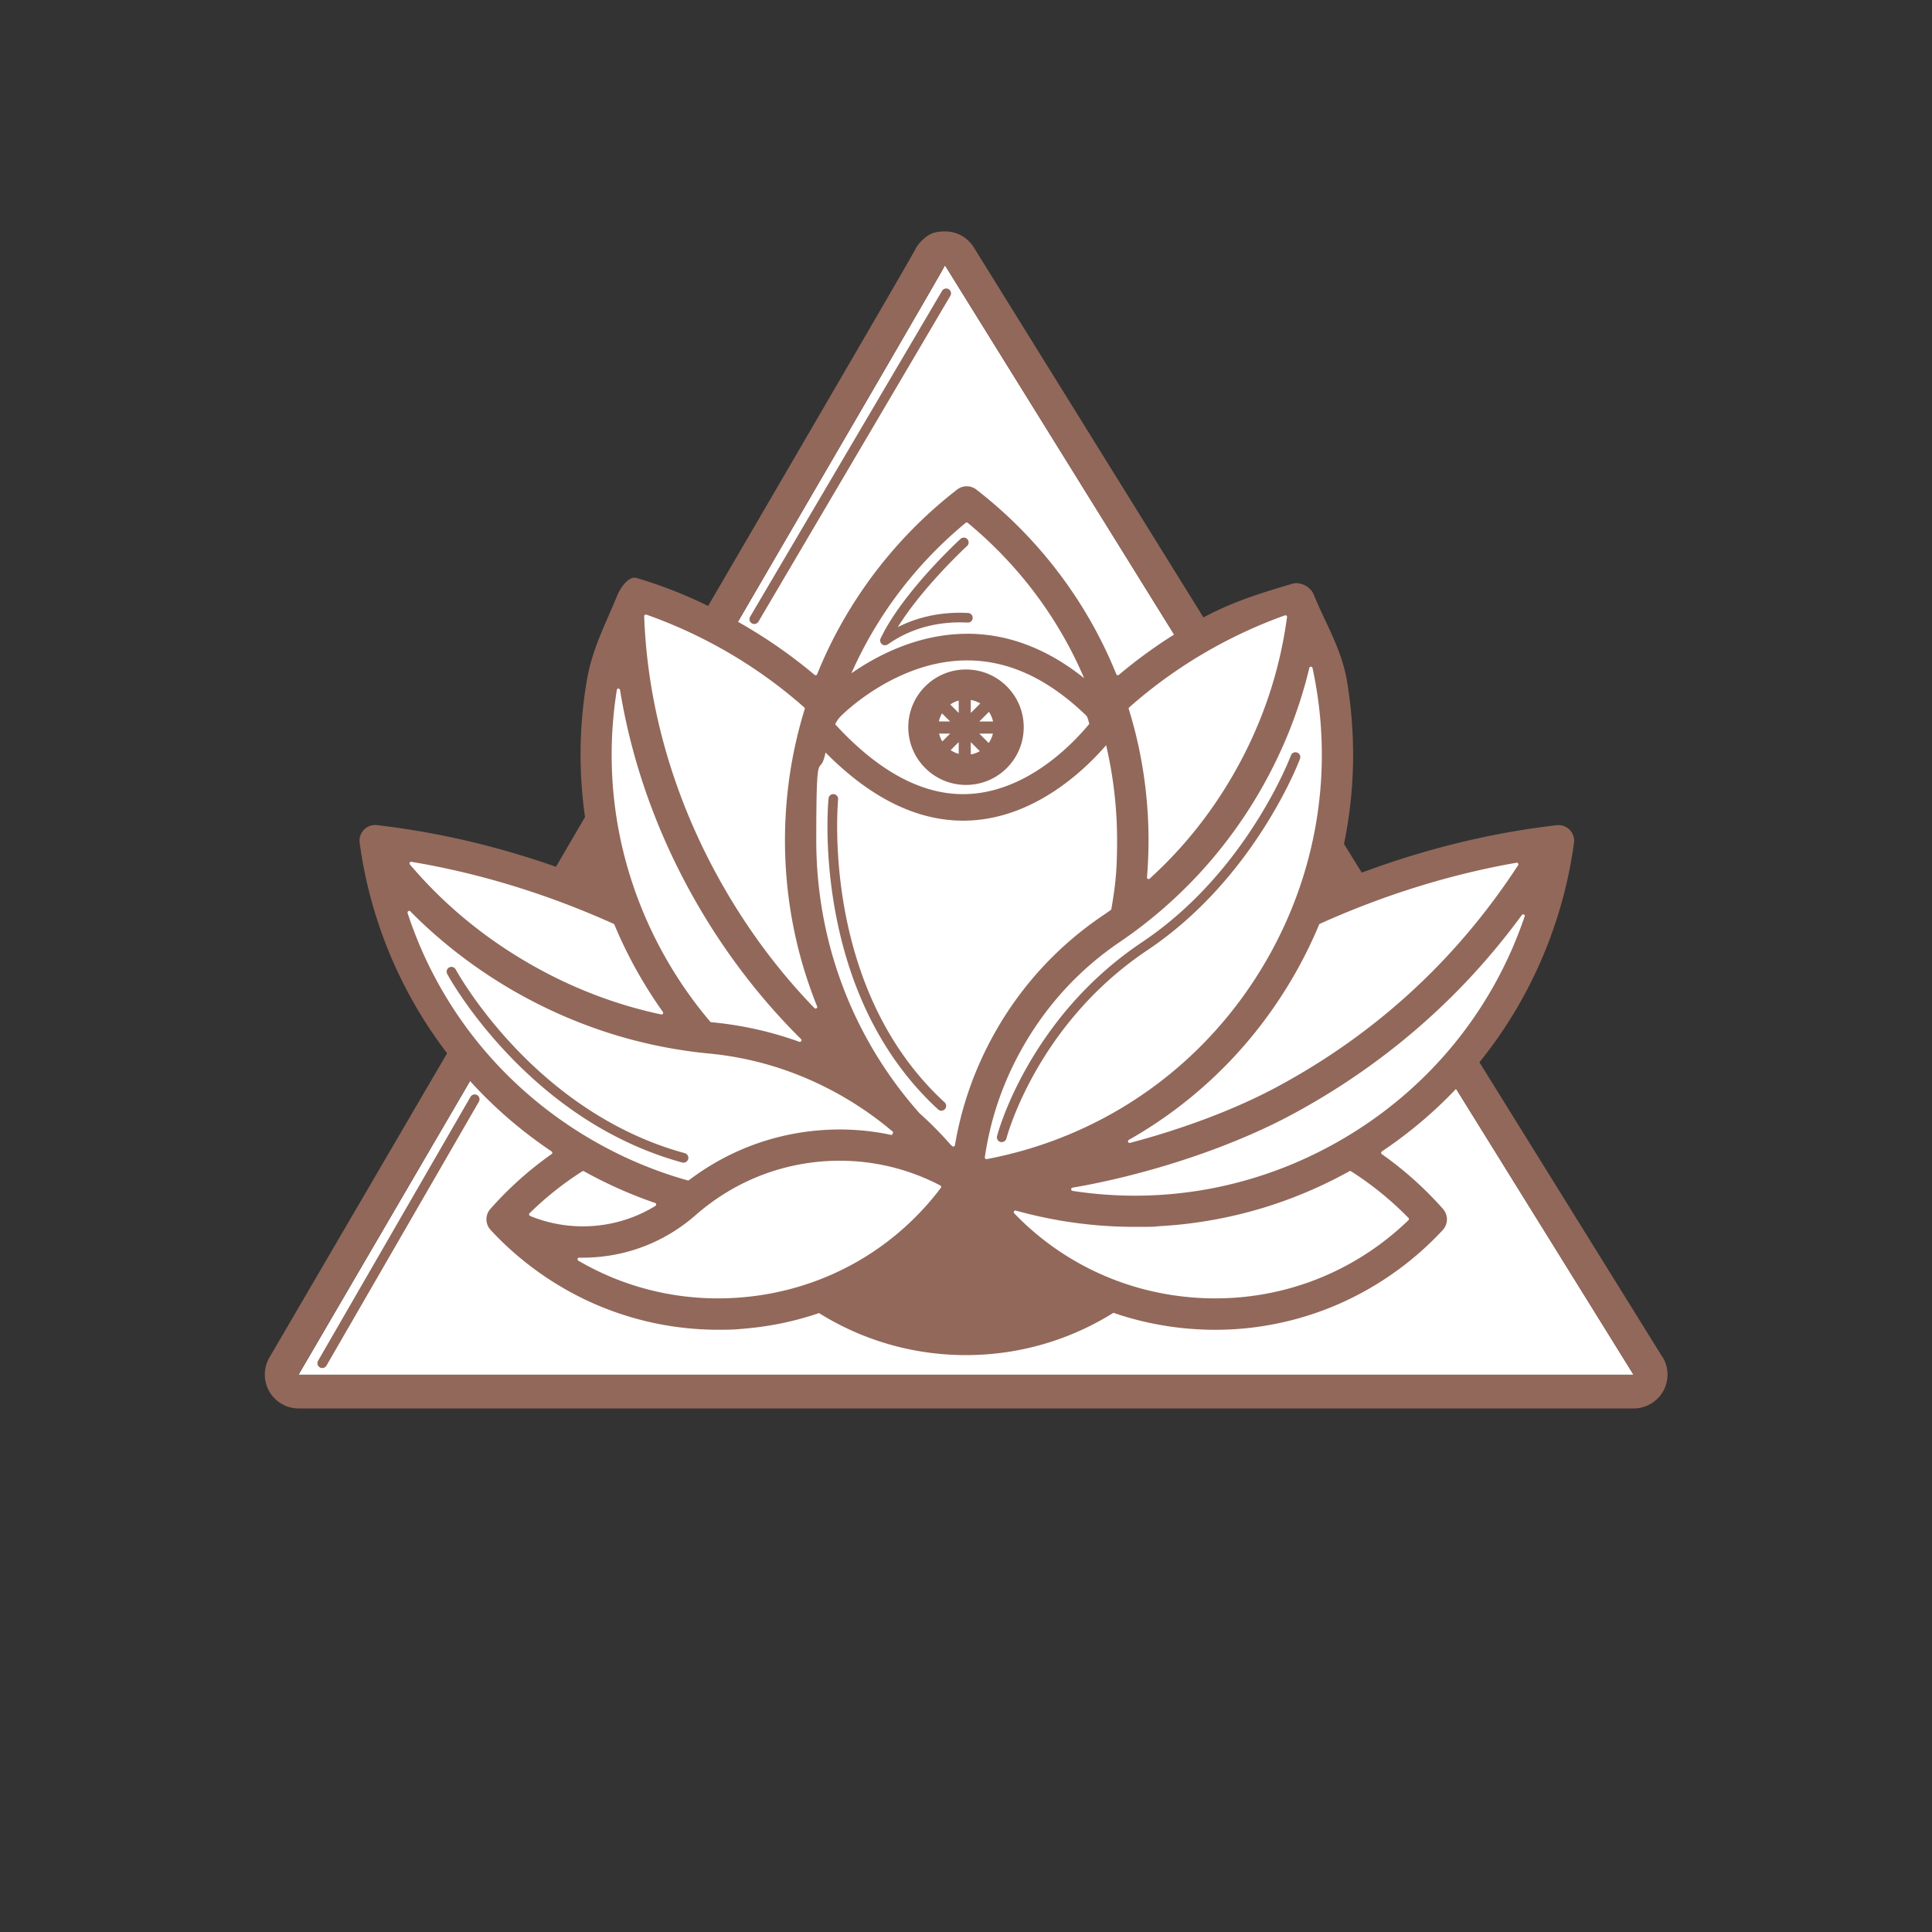 <svg xmlns="http://www.w3.org/2000/svg" viewBox="0 0 4000 4000"><rect x="0" y="0" width="4000" height="4000" fill="#333333" stroke="none"/><path fill="#ffffff" d="M1956.4 549.2zM3382.1 2846.2l-380.3-612.8 58.2-78.3 179.5-399.3-254.8 37-202 71.3-10.5-.4-36-58 28.7-325.8-64-231-147.8 35-102.4 61.7-494.2-796.3c-1.4 4.6-200.2 346.2-444.2 764.7l-4.6-.4-200-79.2-85.1 259.4 9.9 219.8 14.8 54.8c-14.5 24.8-28.9 49.6-43.3 74.3l-395.2-101.3 45.5 277.2 130.9 199c-208.3 356.7-367.1 628.7-367.1 628.7h2764.2z"/><path fill="#92685a" d="M3441.6 2809.2 3063 2199.3c18.6-23.1 36.2-47 52.5-71.8 37.7-57.3 69.1-119.1 93.2-183.6 24-64.1 40.8-131 50.1-198.8 1.4-9.9-2-20-9-27.1s-17-10.7-26.9-9.5c-10.5 1.2-21 2.5-31.5 4l-.3-.2s0 .2-.1.2c-124.7 16.9-249.1 48.5-371.6 94.2l-36.8-59.4c8.9-43.1 14.7-86.9 17.3-130.8 4-68.5.3-137.7-11-205.6-11.3-67.5-43.4-117.2-69.3-180.6-6.3-15.5-27.6-26.5-43.6-21.8-69.9 20.7-122.8 37.1-184.4 69.8l-474.1-763.9c-12.1-21.1-34.8-35.3-60.8-35.3s-36.4 7.4-49.5 20.5c-5.7 5.7-10.3 12.2-13.6 19.3-17 31-195.4 337.5-427.5 735.6-47.5-23.2-95.3-42.2-148.3-57.9-16-4.7-33.3 20.2-39.6 35.6-25.9 63.3-52.3 111.1-63.6 178.6-11.4 67.9-15.1 137.1-11 205.6 1.5 25.2 4 50.3 7.6 75.2-20 34.2-40 68.6-60.1 103-122.3-43-246.4-71.9-370.6-86.3-10-1.1-19.9 2.4-26.9 9.5-7 7.2-10.3 17.2-9 27.1.9 6.5 1.9 13 2.9 19.5h-.2c0 .2.2.3.2.4 9.7 61 25.5 121 47.1 178.9 24.1 64.5 55.5 126.2 93.2 183.6 12 18.2 24.6 36 37.9 53.3-134.4 230.2-262.4 449.3-367.9 630-12.6 21.6-12.7 48.4-.3 70.2 12.5 21.7 35.6 35.2 60.7 35.2h2764.2c25.4 0 48.8-13.8 61.2-36 12.4-22.2 11.7-49.4-1.7-70.9zm-285.1-911.6c-65.8 194.2-199.2 358.2-381 463.1-170.8 98.6-365.3 134.2-554.9 104.9-3.8-.6-3.8-6 0-6.7 34.8-5.9 71-13.5 108.3-22.7 126.2-31.1 248.4-76.5 344.3-127.8 127.5-68.3 242.7-154.2 342.4-255.1 48.5-49.1 93.7-102.2 135.2-158.8 2.3-3.1 7.1-.6 5.9 3.1zm-1957.3 706.3h7.3c10.3 0 20.7-.5 31.1-1.4 75.3-6.6 145.4-36.6 202.7-86.8 73.2-64.1 162.7-102.4 258.7-110.8 86.1-7.5 171.2 9.5 247.8 49.5 1.8 1 2.4 3.4 1.1 5-98.5 130.3-245.5 212.1-409.9 226.5-121 10.6-239-16.4-340.6-75.8-3-1.8-1.7-6.4 1.8-6.3zm-101.7-86.5c-2.2-.9-2.8-3.8-1.1-5.5 33.3-32.7 69.8-61.8 109.2-86.8 1-.7 2.4-.7 3.4-.1 47.3 26.2 96.6 48.2 147.3 65.6 2.7.9 3.1 4.6.7 6.1-37.9 23.2-80.4 37.3-125.1 41.2-46.2 4-91.9-3-134.4-20.4zm642.7-1034c.6-.5.4-.4 1-1 1.4-1.5 30.3-30.5 77-58.9 27.3-16.6 55.3-29.7 83.2-39.1 34-11.4 68-17.1 101.1-17.1 39.5 0 78.8 8.2 116.7 24.5 44.5 19 88.4 49.5 130.6 90.6 1.8 3.1 3.8 9.3 5.4 16.4-13.3 16.1-36.4 41.8-67.3 67.1-28.4 23.3-57.8 41.7-87.4 54.7-35.4 15.6-71.3 23.6-106.6 23.6-87.7 0-176.8-48.7-264.8-144.7 2-4.6 6.6-11.5 10.9-16zm262.4-171.2c-101.1 0-186.3 44.5-239.9 81.8 52.7-119.1 132.9-225.7 236.6-311.5 1.2-1 3.1-1 4.3 0 106.6 88.2 188.4 198.4 241 321.6-85.2-68.1-167.9-92-242-92zm-293.2 246c103.4 104.6 200.2 140.9 284.7 140.9 143 0 250.8-103.9 296-156.2 14.9 63.7 22.7 129.6 22.7 196.9s-4 95.4-11.8 142.1c-.1.9-.6 1.7-1.4 2.2-6 4.3-12 8.5-18.1 12.6-43.9 29.8-84.5 64.5-120.7 103.2-37.2 39.8-70 84.1-97.4 131.7-27.5 47.6-49.4 98.1-65.3 150.2-8.9 29.2-15.9 59-21 89.2-.4 2.6-3.6 3.7-5.6 2-1.1-1-2.1-1.9-3.2-2.9l-.3-.3c-19.9-22.8-41.2-44.3-63.8-64.5l-.3-.3c-137.4-154.6-213.9-353.7-213.9-565.3s6.6-122.6 19.2-181.5zm390.5 953.8c-2.4-2.5 0-6.5 3.3-5.6 31.2 8.7 62.8 15.7 94.8 21.1 50.2 8.4 101.1 12.6 151.9 12.6s35.8-.5 53.6-1.6c69.8-4.1 139.1-16.3 206-36.1 63.7-18.9 125.7-45 184.3-77.5 1.1-.6 2.4-.6 3.4.1a670.7 670.7 0 0 1 118.8 96.5c1.3 1.3 1.3 3.5 0 4.8-120.5 116.4-283.1 174.3-451.2 159.6-141-12.3-269.2-74.3-365-173.9zM3143 1791.4c-127.2 195.3-295.3 349.7-500.6 459.7-86.9 46.6-195.6 86.8-302.8 115.1-3.8 1-5.9-4.2-2.5-6.2 17.6-10 34.8-20.5 51.7-31.6 58.4-38.4 112.3-83.6 160.4-134.3 49.4-52.1 92.8-110.4 129.1-173.2 19.9-34.4 37.5-70 52.7-106.5.3-.8.9-1.4 1.7-1.8 133.4-60 269.9-102.4 407-126.4 2.9-.5 5 2.7 3.4 5.2zm-446.8-354.7c5.4-17.8 10.3-35.7 14.6-53.8.8-3.5 5.8-3.4 6.6 0 44.5 205.3 11.9 419.5-95.5 605.5-125.2 216.9-334.5 365-578.9 411.4-2.3.4-4.3-1.5-4-3.8 11.8-81.6 38.9-159.4 80.8-231.9 49.8-86.2 116.5-158.1 198.3-213.6 58.6-39.7 112.7-86.1 161-137.7 49.6-53.1 93.4-112.2 130-175.7 36.7-63.5 66-130.9 87.1-200.4zm-31.6-158.9c-15.4 115.1-52.9 224.8-111.8 326.8-46.8 81.1-104.6 152.9-172.5 214.5-2.3 2.1-5.9.3-5.6-2.8 2.1-25.4 3.2-51 3.2-76.6 0-72.5-8.5-144.6-25.2-214.5-4.6-19.2-9.9-38.3-15.7-57.2-.4-1.3 0-2.6 1-3.5 93.6-82.9 203.8-148 322.2-190.4 2.4-.9 4.8 1.1 4.5 3.6zm-708.2-728.6 474.5 764.5c-40 25.2-78.3 53.1-114.4 83.5-1.8 1.5-4.4.8-5.3-1.3a898.9 898.9 0 0 0-30.3-67.1c-30.8-61.4-68.6-119.4-112.4-172.5-43.5-52.8-93-100.8-147.1-142.7-11.7-9.1-28.1-9.1-39.8 0-54.1 41.9-103.6 89.9-147.1 142.7-43.8 53.1-81.6 111.2-112.4 172.5a898.9 898.9 0 0 0-30.3 67.1c-.9 2.1-3.5 2.8-5.3 1.3-49.3-41.4-102.5-78.2-158.7-109.9 236.6-405.9 427-733 428.7-738.1zm-618.3 723.3c120.1 42.3 232.1 108.1 327 192.1 1 .9 1.4 2.3 1 3.5-5.9 18.9-11.1 38-15.7 57.2-16.7 69.9-25.2 142-25.2 214.5s8.5 144.6 25.2 214.5c10.5 44 24.4 87.2 41.3 129.2 1.4 3.4-3 6.3-5.5 3.6-71-73.2-133.3-156-186.2-247.5-102.2-176.9-159.3-370.8-166.3-563.7 0-2.4 2.3-4.1 4.5-3.3zm-61.1 156c.6-3.8 6-3.8 6.7 0 24.9 152.8 78.9 303.3 160 443.6 43.3 74.9 93.5 145.3 149.3 209.4 21 24.1 42.8 47.4 65.4 69.8 2.6 2.5-.1 6.8-3.5 5.6-58.3-21-118.8-34.5-180.8-40.4-.5 0-1.1-.1-1.6-.2-.9 0-1.7-.5-2.2-1.2-33.3-39.2-63.2-81.7-89.1-126.6-99.5-172.3-134.8-368.7-104.1-560zm-425.2 355.8c140.9 23.6 281.4 66.6 418.6 128.4.8.4 1.4 1 1.7 1.8 15.2 36.5 32.8 72.1 52.7 106.5 14.7 25.4 30.6 50.2 47.6 74.1 1.8 2.5-.5 5.9-3.5 5.2-95.4-20.3-187.2-55.7-273.9-105.8-94.7-54.7-177.3-123.3-246.3-204.7-2-2.4 0-6 3.1-5.5zm-7.8 106c-1.1-3.4 3.1-5.9 5.6-3.4 12 12.1 24.2 23.9 36.8 35.4 53.5 48.7 112.7 92 176 128.6 63.4 36.6 130.4 66.2 199.4 88.2 67.1 21.3 136.4 35.5 206 42.1 97.6 9.3 190.9 39.3 277.4 89.2 37.4 21.6 72.2 46.2 104.3 73.6-1.1 2.2-1.4 2.9-1.5 3 0 .1-.4.8-1.5 3-50-10.8-101.5-14.1-153.4-9.5-97.4 8.5-188.8 43.9-266.5 102.8-.8.6-1.9.8-2.9.6-68.3-19.2-134.3-47-196.4-82.9-184.1-106.3-318.6-273-383.4-470.5zm1004.1 456.5zM617.9 2846.2s152.8-261.6 355.2-608.2c15.6 17.3 31.9 33.9 48.8 49.9 37.1 35.2 77.4 67.3 120.1 96 2 1.3 2 4.2 0 5.5-46.4 32.7-88.8 70.7-126.7 113.5-11.1 12.5-10.9 31.4.5 43.6 65.2 70.5 146.6 126.4 235.5 161.6 45.5 18 93 30.8 141.3 38 31.2 4.6 62.7 7 94.4 7s37.7-.8 56.6-2.5c50.5-4.4 100.3-14.7 148-30.6 1.4-.5 2.7-.9 4.1-1.4 88.2 55.1 192.5 87 304.2 87s216.8-32.1 305.3-87.6c2 .7 4 1.4 6.1 2.1 47.7 15.9 97.4 26.2 148 30.6 18.8 1.6 37.7 2.5 56.6 2.5 31.7 0 63.3-2.3 94.4-7 48.3-7.2 95.9-20 141.3-38 88.9-35.3 170.4-91.2 235.5-161.6 11.3-12.3 11.5-31.1.5-43.6-37.9-42.8-80.3-80.8-126.7-113.5-1.9-1.4-1.9-4.2 0-5.5 42.8-28.7 83-60.8 120.1-96 11.5-10.9 22.7-22.1 33.6-33.6l367.3 591.8h-2764zm1230.3-499.5zm151.8-721.6c66 0 119.5-53.5 119.5-119.5s-53.5-119.5-119.5-119.5-119.5 53.5-119.5 119.5 53.5 119.5 119.5 119.5zm47-86.8-19.5-19.5h28.2c-1.7 7.1-4.7 13.7-8.7 19.5zm9-44.5h-28.5l20-20c4 6 6.9 12.7 8.5 20zm-46.1-44.6c7 1.2 13.7 3.7 19.6 7.3l-19.6 19.6v-26.9zm0 87.3 18.7 18.7c-5.7 3.3-12 5.6-18.7 6.8v-25.5zm-59-1.4c-3-5-5.2-10.5-6.6-16.3h22.9l-16.3 16.3zm34 25.7c-6-1.7-11.7-4.3-16.7-7.7l16.7-16.7v24.4zm0-110.4v25.7l-17.5-17.5c5.3-3.7 11.2-6.5 17.5-8.2zm-34.5 26.6 16.7 16.7h-23.2c1.3-6 3.5-11.6 6.4-16.7zM667.2 2832.4c-1.7 0-3.4-.4-5-1.3-4.8-2.8-6.4-8.9-3.7-13.7l315.6-546.5c2.8-4.8 8.9-6.4 13.7-3.7 4.8 2.8 6.4 8.9 3.7 13.7l-315.6 546.5c-1.9 3.2-5.2 5-8.7 5zm748-425.1c-.9 0-1.8-.1-2.6-.4-73.9-20.2-145.5-53.2-212.8-98.3-53.7-36-104.8-79.7-151.9-129.9-80.2-85.4-120.3-159.1-122-162.2-2.6-4.9-.8-10.9 4-13.5 4.9-2.6 10.9-.8 13.5 4 .4.7 40.8 74.8 119.4 158.4 46 49 95.9 91.6 148.4 126.7 65.4 43.8 134.9 75.9 206.6 95.4 5.3 1.5 8.5 7 7 12.3-1.2 4.4-5.2 7.4-9.6 7.4zm658.8-42.6c-.8 0-1.7-.1-2.5-.3-5.3-1.4-8.6-6.8-7.2-12.2.6-2.5 16.2-61.9 61-141.4 26.3-46.6 57.2-90.4 91.9-130.3 43.4-49.8 92.9-93.4 147.2-129.7 49.7-33.3 96.9-74.2 140.1-121.8 34.7-38.1 66.9-80.6 95.8-126.1 49.4-77.7 72.2-138.3 72.4-138.9 1.9-5.2 7.7-7.8 12.9-5.9 5.2 1.9 7.8 7.7 5.9 12.9-.9 2.5-23.6 62.8-74 142.1-29.6 46.6-62.5 90-98 129-44.4 48.9-92.9 91-144 125.2-52.6 35.2-100.7 77.5-142.9 125.9-33.8 38.7-63.9 81.3-89.5 126.7-43.7 77.3-59.3 136.5-59.4 137.1-1.2 4.5-5.2 7.5-9.7 7.5zm-124.8-65c-2.4 0-4.8-.9-6.8-2.6-61-56-110.9-124.7-148.4-204.3-29.9-63.5-51.8-134.1-65.4-209.7-23-128.6-13.6-225.9-13.2-230 .6-5.5 5.4-9.5 10.9-8.9 5.5.6 9.5 5.5 8.9 10.9 0 1-9.5 99.1 13.1 225 13.2 73.8 34.7 142.5 63.8 204.4 36.3 77.1 84.6 143.6 143.6 197.8 4.1 3.7 4.3 10.1.6 14.1-2 2.1-4.7 3.2-7.4 3.2zM1832.3 1336c-3.3 0-5.6-1.7-6.5-2.4-3.5-3-4.5-7.9-2.5-12.1 2.5-5.1 5.2-10.4 8.1-15.8 50.2-91.1 152.9-186 157.3-190 4.1-3.7 10.4-3.5 14.1.6 3.7 4.1 3.5 10.4-.6 14.1-1 .9-91.9 84.9-143.4 168 53.5-27.3 107.3-31.4 145.6-29.3 5.5.3 9.7 5 9.4 10.5-.3 5.5-5 9.7-10.5 9.4-42.1-2.3-104.4 3.4-162.3 43.2-1.1.8-1.9 1.3-2.5 1.7-2.3 1.5-4.5 2-6.3 2zm-270.6-44.1c-1.7 0-3.5-.4-5.1-1.4-4.8-2.8-6.3-8.9-3.5-13.7l397.3-674.6c2.8-4.8 8.9-6.3 13.7-3.5 4.8 2.8 6.3 8.9 3.5 13.7L1570.3 1287c-1.9 3.2-5.2 4.9-8.6 4.9z"/></svg>